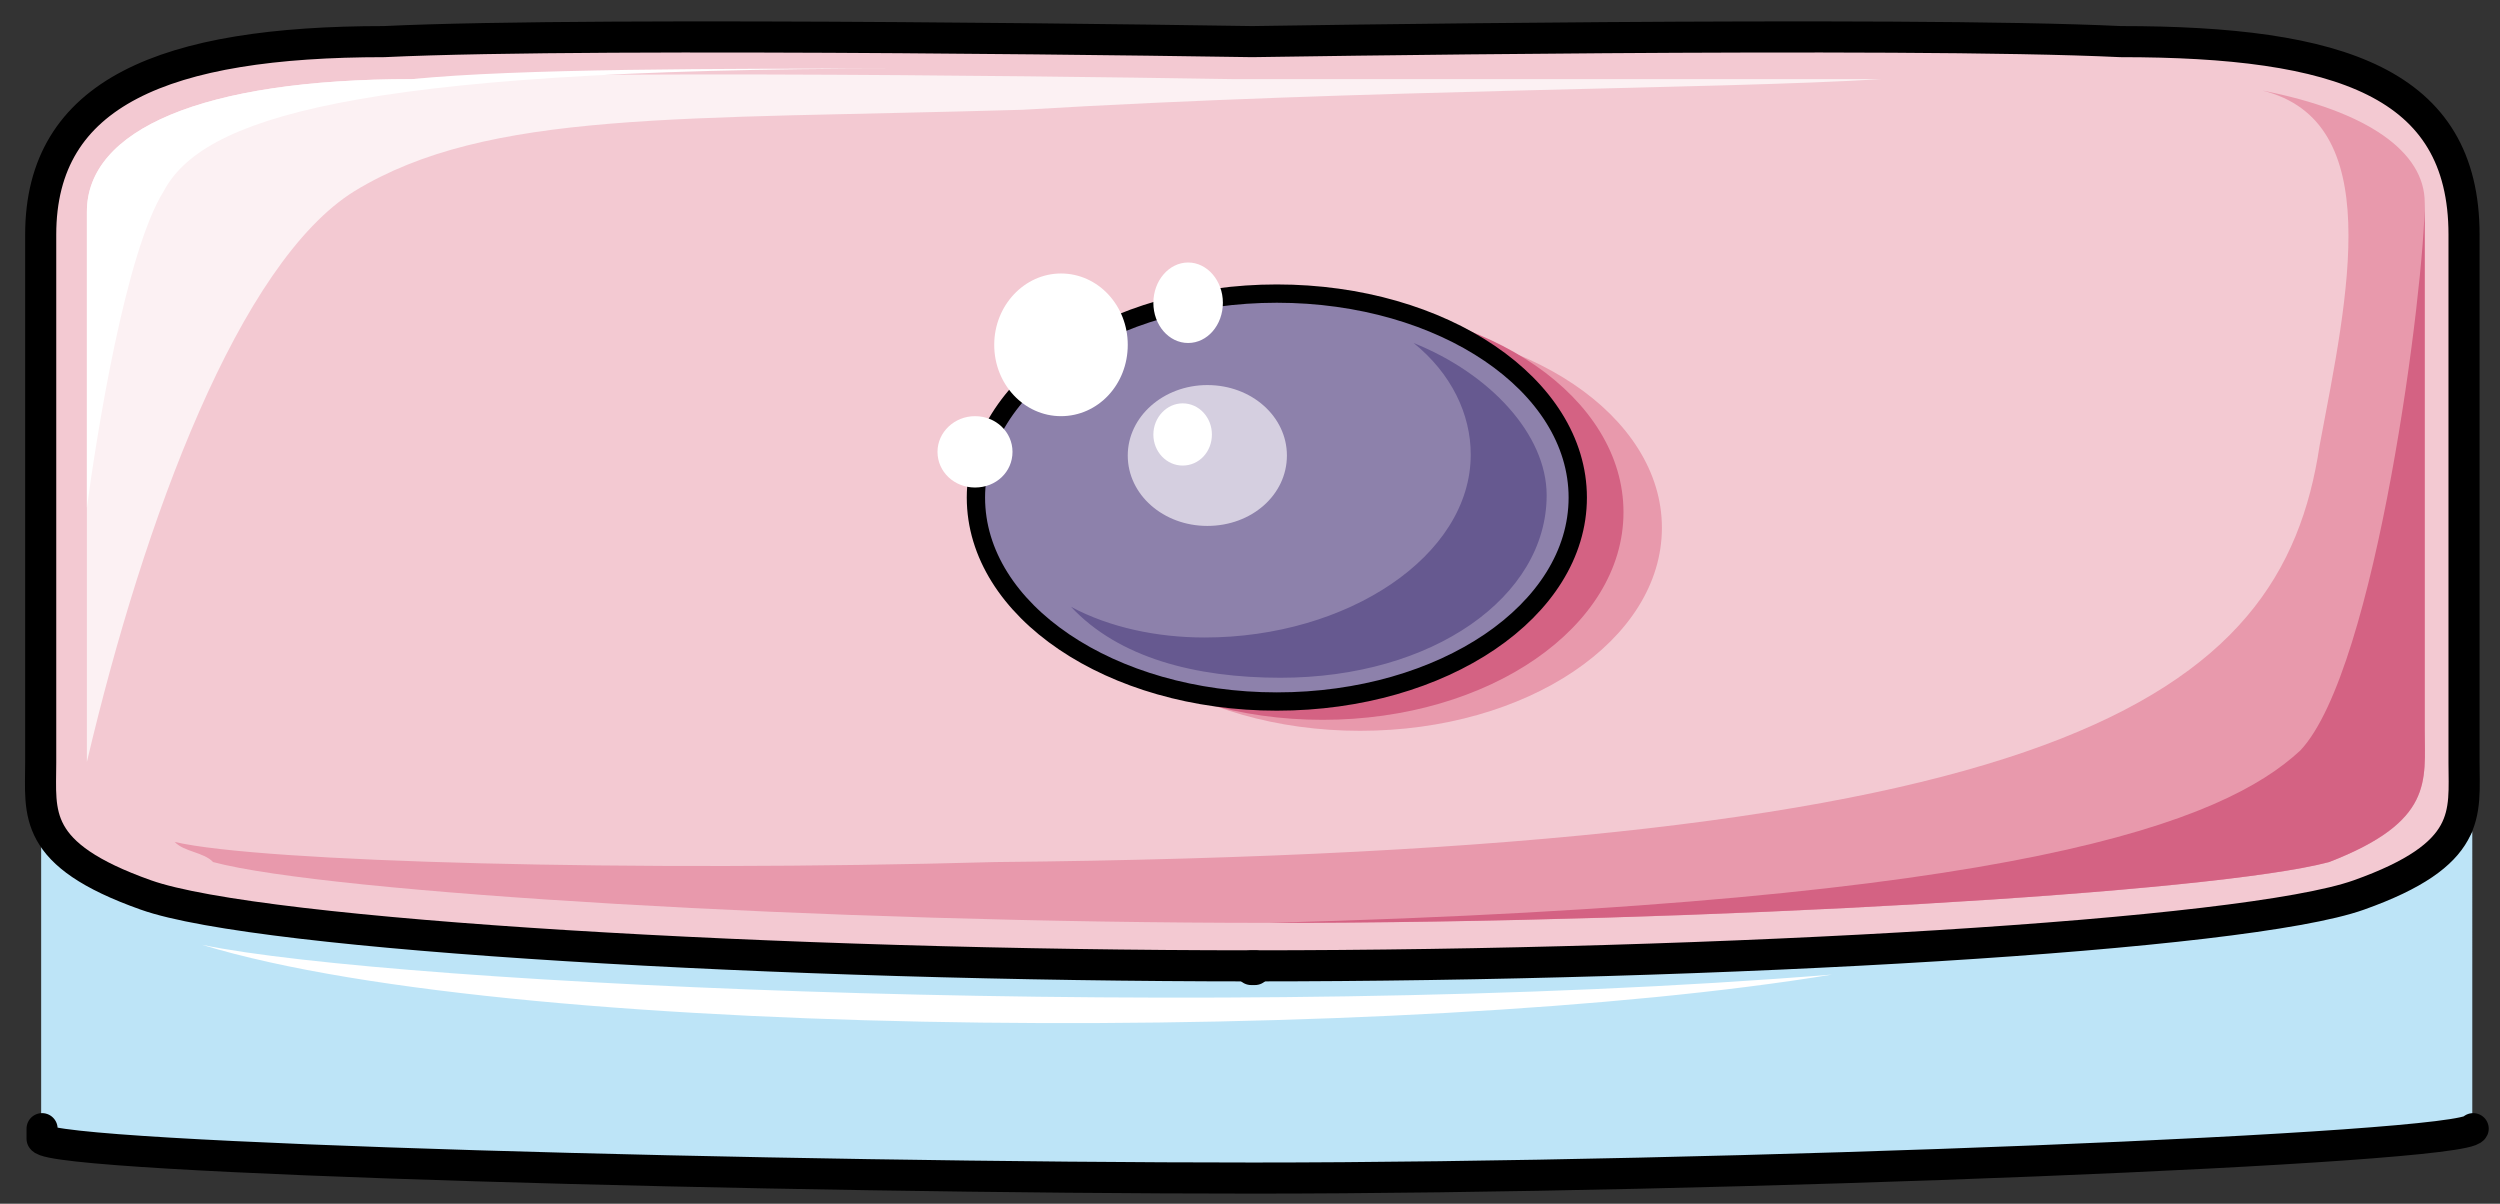<svg xmlns="http://www.w3.org/2000/svg" version="1.0" viewBox="0 0 109.266 52.611"><rect x="0" y="0" width="109.266" height="52.611" fill="#333333" stroke="none"/><defs><clipPath clipPathUnits="userSpaceOnUse" id="a"><path d="M.32.24h109.134v52.608H.32z"/></clipPath></defs><path d="M1.799 49.69c.42.88 32.52 1.759 52.928 1.759 20.427 0 52.928-1.32 53.328-2.219V36.338c-.4.9-2.499 1.779-4.997 2.678-4.997 1.78-27.904 3.118-48.331 3.118-20.408 0-43.334-1.339-48.33-3.118-2.5-.9-4.178-1.339-4.598-2.218V49.69z" fill="#bde4f7" fill-rule="evenodd" fill-opacity="1" stroke="none"/><path d="M54.687 42.174c-20.428 0-43.354-1.319-48.35-3.098-5.018-1.779-4.598-3.558-4.598-5.776V10.214c0-6.216 5.417-8.435 15.01-8.435 9.595-.46 37.938 0 37.938 0s28.363-.46 37.957 0c9.574 0 15.01 1.779 15.01 8.435V33.3c0 2.218.4 3.997-4.596 5.776-4.997 1.78-27.924 3.098-48.371 3.098z" fill="#f3c9d2" fill-rule="evenodd" fill-opacity="1" stroke="none"/><path d="M46.252 23.066c0-4.897 5.916-8.875 13.192-8.875 7.296 0 13.192 3.978 13.192 8.875 0 4.917-5.896 8.875-13.192 8.875-7.276 0-13.192-3.958-13.192-8.875z" fill="#e899ac" fill-rule="evenodd" fill-opacity="1" stroke="none"/><path d="M44.653 22.386c0-4.997 5.896-9.074 13.152-9.074 7.276 0 13.152 4.077 13.152 9.074 0 5.017-5.876 9.075-13.152 9.075-7.256 0-13.152-4.058-13.152-9.075z" fill="#d46283" fill-rule="evenodd" fill-opacity="1" stroke="none"/><path d="M7.635 36.798c.42.44 1.26.44 1.68.88 4.996 1.338 26.663 2.658 46.251 2.658 19.149 0 41.235-1.32 46.232-2.659 4.578-1.759 4.178-3.538 4.178-5.756V8.855c0-2.219-2.499-3.998-7.096-4.897 5.417 1.339 3.758 8.874 2.499 15.53-1.66 11.093-11.234 17.75-57.905 18.19-15.83.439-32.08 0-35.839-.88z" fill="#e899ac" fill-rule="evenodd" fill-opacity="1" stroke="none"/><path d="M55.446 40.336c19.209 0 41.335-1.32 46.352-2.659 4.578-1.779 4.178-3.538 4.178-5.756V8.835c0 3.557-2.099 20.427-5.437 23.965-3.338 3.098-12.113 6.656-45.093 7.536z" fill="#d46283" fill-rule="evenodd" fill-opacity="1" stroke="none"/><path d="M3.798 33.3V9.254c0-3.577 5.017-5.796 14.191-5.796 9.175-.46 35.878 0 35.878 0H82.23c-7.076.44-22.526.44-37.537 1.34-15.011.439-23.366 0-29.202 3.557C10.474 11.473 6.316 22.606 3.798 33.3z" fill="#fcf1f3" fill-rule="evenodd" fill-opacity="1" stroke="none"/><path d="M39.296 2.998c-7.935 0-16.69 0-21.287.46-9.194 0-14.211 2.219-14.211 5.796v12.933c.42-3.119 1.679-11.154 3.358-13.832 1.659-3.118 7.935-5.357 32.14-5.357z" fill="#fff" fill-rule="evenodd" fill-opacity="1" stroke="none"/><path d="M42.654 21.747c0-4.917 5.897-8.915 13.152-8.915 7.276 0 13.152 3.998 13.152 8.915 0 4.937-5.876 8.914-13.152 8.914-7.255 0-13.152-3.977-13.152-8.914z" fill="#8d81ab" fill-rule="evenodd" fill-opacity="1" stroke="none"/><path d="M61.783 14.99c1.659 1.34 2.498 3.119 2.498 4.878 0 4.437-5.397 7.995-11.633 7.995-2.079 0-4.157-.44-5.836-1.34 2.078 2.22 5.416 3.099 9.154 3.099 6.656 0 11.633-3.538 11.633-7.975 0-2.659-2.478-5.317-5.816-6.656z" fill="#665990" fill-rule="evenodd" fill-opacity="1" stroke="none"/><path d="M49.29 19.908c0-1.699 1.56-3.078 3.478-3.078 1.939 0 3.478 1.379 3.478 3.078 0 1.719-1.54 3.078-3.478 3.078-1.919 0-3.478-1.36-3.478-3.078z" fill="#d5cfe0" fill-rule="evenodd" fill-opacity="1" stroke="none"/><path d="M50.41 18.988c0-.74.58-1.359 1.279-1.359.72 0 1.279.62 1.279 1.36 0 .759-.56 1.359-1.28 1.359-.699 0-1.279-.6-1.279-1.36zM8.835 41.295c8.335 1.739 44.593 3.458 71.236 1.3-18.328 3.017-57.065 3.017-71.236-1.3z" fill="#fff" fill-rule="evenodd" fill-opacity="1" stroke="none"/><path d="M42.654 21.747c0-4.917 5.897-8.915 13.152-8.915 7.276 0 13.152 3.998 13.152 8.915 0 4.937-5.876 8.914-13.152 8.914-7.255 0-13.152-3.977-13.152-8.914" fill="none" stroke="#000" stroke-width=".8px" stroke-linecap="round" stroke-linejoin="round" stroke-miterlimit="4" stroke-dasharray="none" stroke-opacity="1"/><path clip-path="url(#a)" d="M54.727 42.214c-20.428 0-43.354-1.319-48.35-3.098-5.018-1.779-4.598-3.558-4.598-5.776V10.254c0-6.216 5.417-8.435 15.01-8.435 9.595-.46 37.938 0 37.938 0s0 0 0 0 28.363-.46 37.957 0c9.574 0 15.01 1.779 15.01 8.435V33.34c0 2.218.4 3.997-4.596 5.776-4.997 1.78-27.924 3.098-48.371 3.098" fill="none" stroke="#000" stroke-width="1.359px" stroke-linecap="round" stroke-linejoin="round" stroke-miterlimit="4" stroke-dasharray="none" stroke-opacity="1"/><path d="M54.687 42.214h.16v.16h-.16z" fill="none" stroke="#000" stroke-width="1.359px" stroke-linecap="round" stroke-linejoin="round" stroke-miterlimit="4" stroke-dasharray="none" stroke-opacity="1"/><path clip-path="url(#a)" d="M1.839 49.33v.44c.42.86 32.52 1.719 52.928 1.719 20.427 0 52.928-1.28 53.327-2.159 0 0 0 0 0 0" fill="none" stroke="#000" stroke-width="1.359px" stroke-linecap="round" stroke-linejoin="round" stroke-miterlimit="4" stroke-dasharray="none" stroke-opacity="1"/><path d="M50.41 13.232c0-.96.679-1.759 1.519-1.759.839 0 1.519.8 1.519 1.759 0 .98-.68 1.759-1.52 1.759-.839 0-1.519-.78-1.519-1.759zM40.975 19.748c0-.86.74-1.559 1.64-1.559.919 0 1.638.7 1.638 1.559 0 .88-.72 1.56-1.639 1.56-.9 0-1.639-.68-1.639-1.56zM43.454 15.07c0-1.718 1.319-3.117 2.918-3.117 1.619 0 2.918 1.399 2.918 3.118 0 1.739-1.3 3.118-2.918 3.118-1.6 0-2.918-1.38-2.918-3.118z" fill="#fff" fill-rule="evenodd" fill-opacity="1" stroke="none"/></svg>